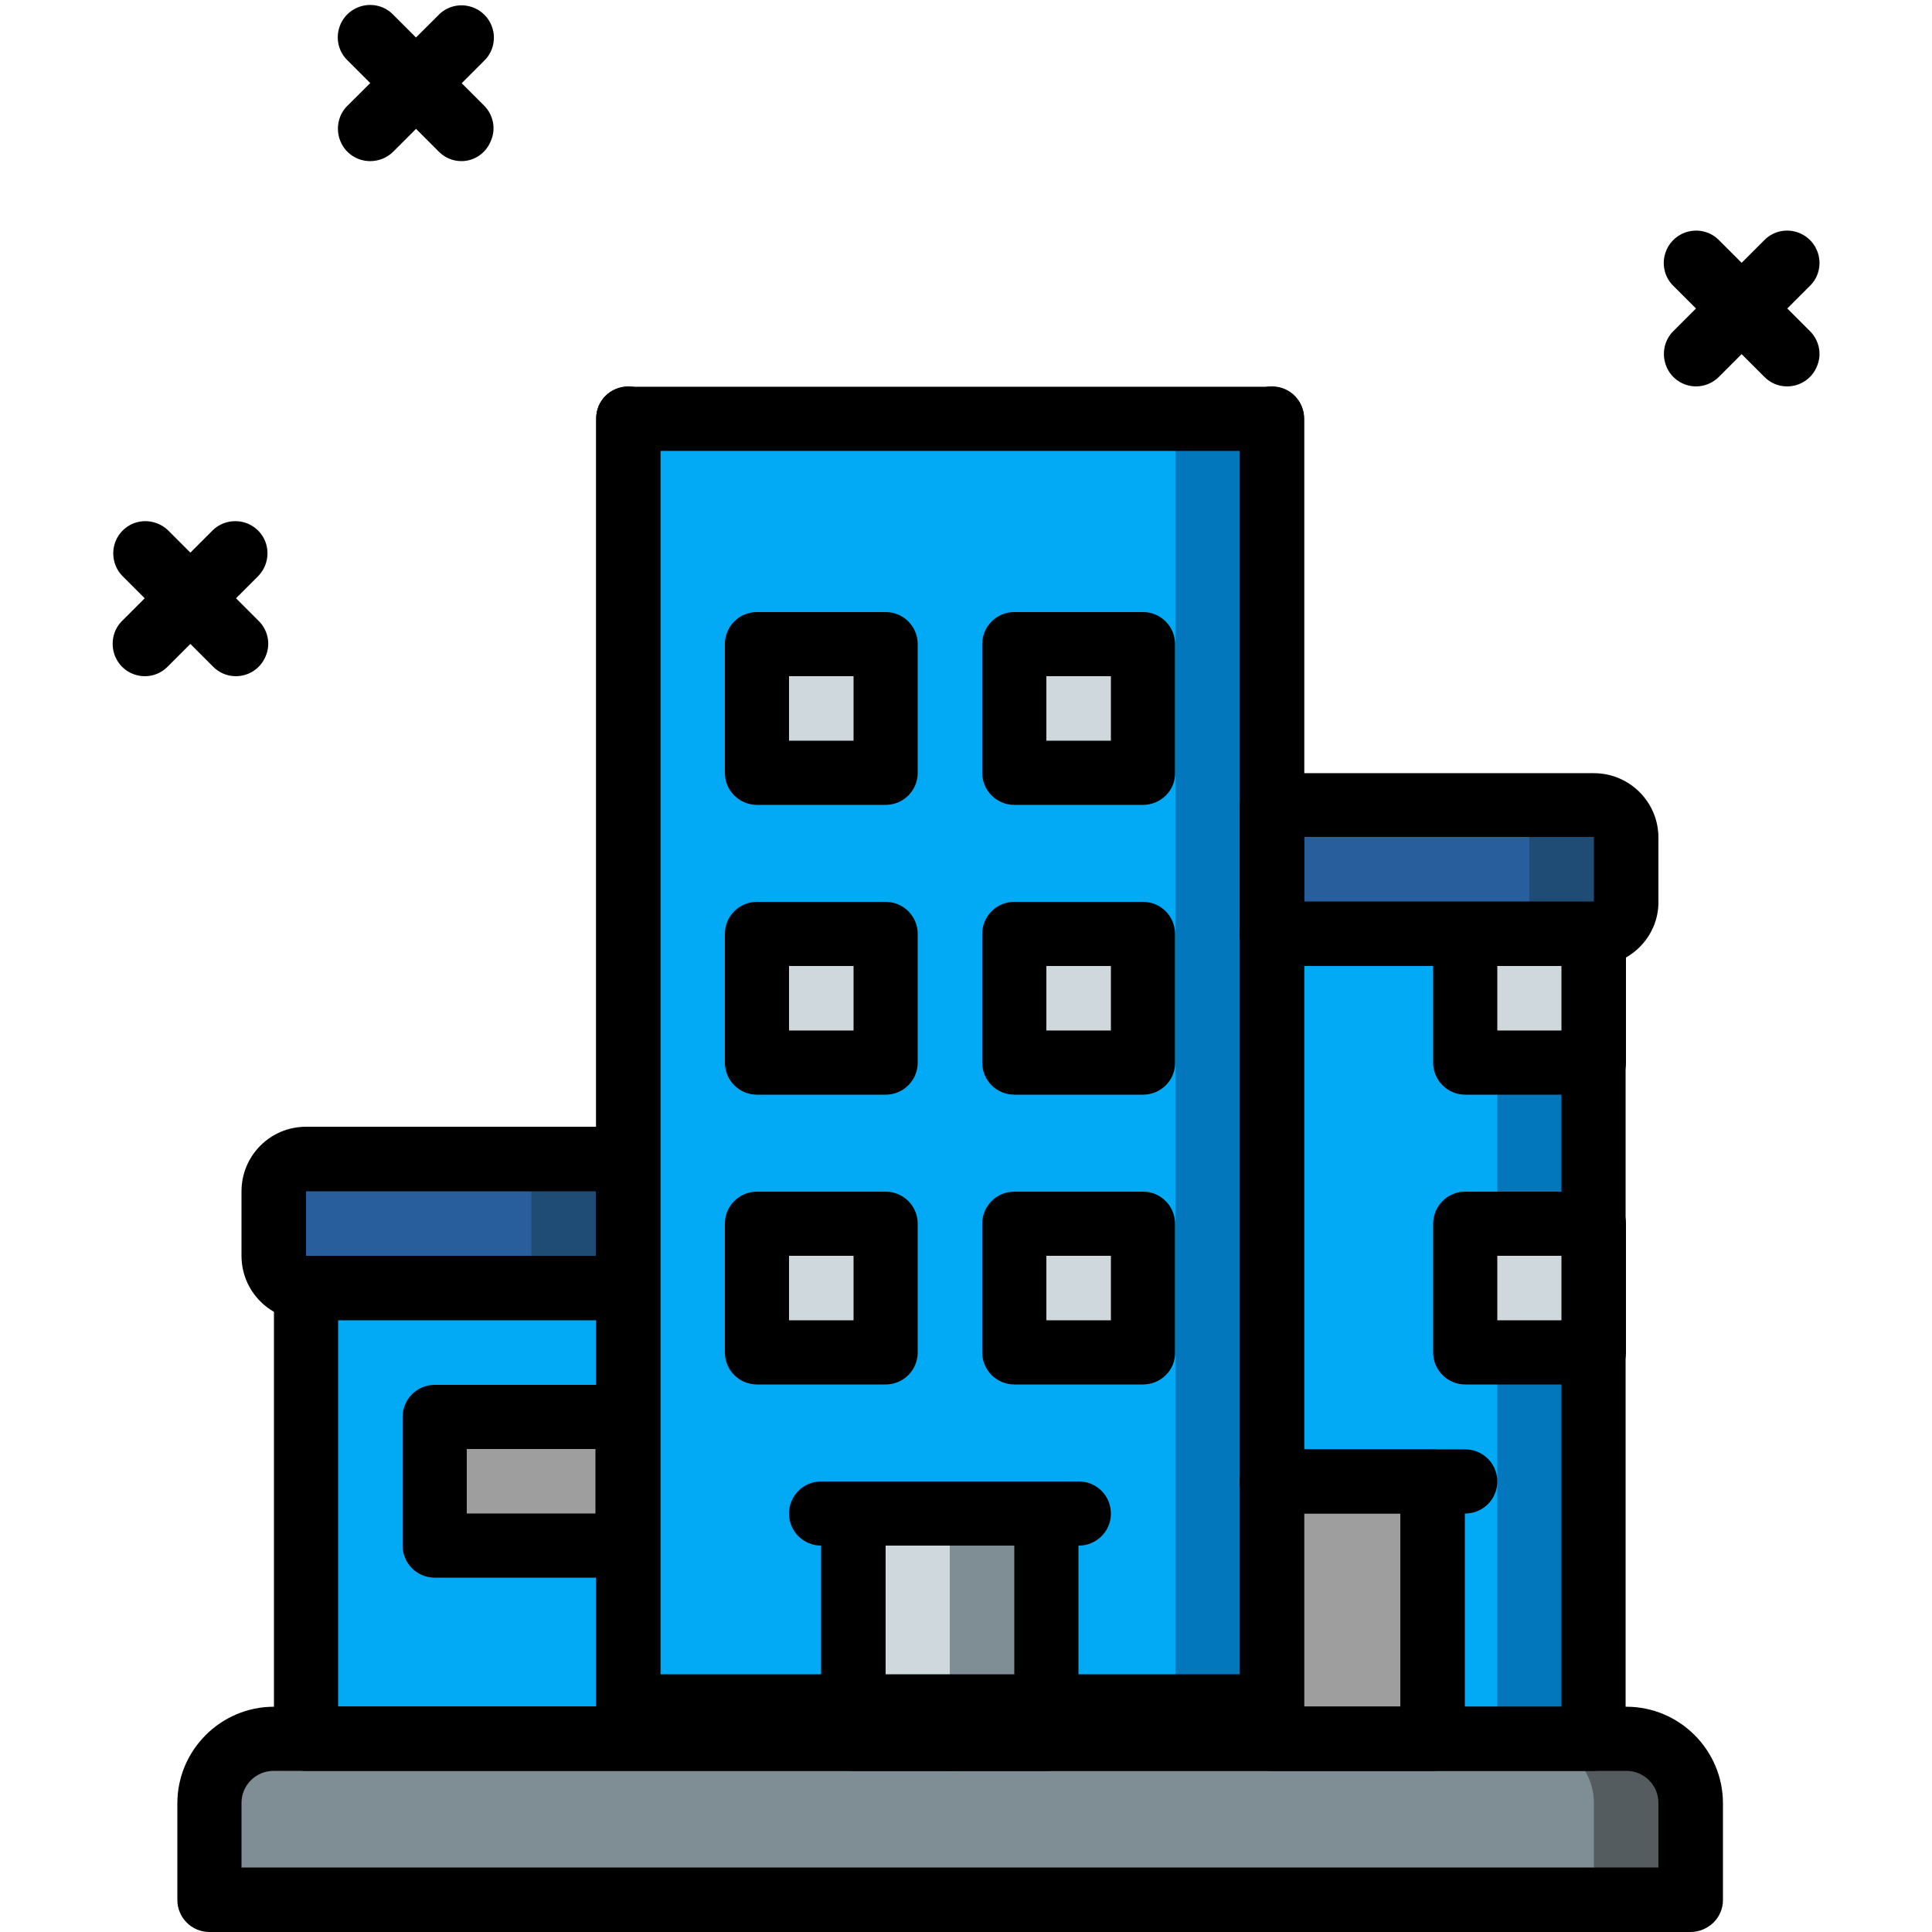 <?xml version="1.0" encoding="utf-8"?>
<!-- Generator: Adobe Illustrator 24.0.2, SVG Export Plug-In . SVG Version: 6.00 Build 0)  -->
<svg version="1.1" id="Layer_1" xmlns="http://www.w3.org/2000/svg" xmlns:xlink="http://www.w3.org/1999/xlink" x="0px" y="0px"
	 viewBox="0 0 512 512" style="enable-background:new 0 0 512 512;" xml:space="preserve">
<style type="text/css">
	.st0{fill:#0377BC;}
	.st1{fill:#02A9F4;}
	.st2{fill:#1F4C75;}
	.st3{fill:#9E9E9E;}
	.st4{fill:#CFD8DC;}
	.st5{fill:#275E9B;}
	.st6{fill:#7F8E94;}
	.st7{fill:#545C60;}
</style>
<title>012 - Building Growth</title>
<desc>Created with Sketch.</desc>
<g id="Page-1">
	<g id="_x30_12---Building-Growth" transform="translate(0, -1)">
		<polygon id="Shape" class="st0" points="422.4,239.9 422.4,461.8 251.7,461.8 337.1,239.9 		"/>
		<polygon id="Shape_1_" class="st1" points="396.8,239.9 396.8,461.8 251.7,461.8 337.1,239.9 		"/>
		<path id="Shape_2_" class="st2" d="M430.9,222.9V240c0,4.7-3.8,8.5-8.5,8.5h-85.3v-34.1h85.3C427.1,214.3,430.9,218.2,430.9,222.9
			z"/>
		<rect id="Rectangle-path" x="337.1" y="393.5" class="st3" width="42.7" height="68.3"/>
		<path id="Shape_3_" class="st4" d="M396.8,325.3h25.6v34.1h-25.6c-4.7,0-8.5-3.8-8.5-8.5v-17.1
			C388.3,329.1,392.1,325.3,396.8,325.3z"/>
		<path id="Shape_4_" class="st4" d="M388.3,248.5h34.1v34.1h-25.6c-4.7,0-8.5-3.8-8.5-8.5V248.5z"/>
		<polygon id="Shape_5_" class="st1" points="183.5,333.8 81.1,333.8 81.1,470.3 166.4,470.3 251.7,470.3 		"/>
		<path id="Shape_6_" class="st2" d="M183.5,308.2v34.1H81.1c-4.7,0-8.5-3.8-8.5-8.5v-17.1c0-4.7,3.8-8.5,8.5-8.5H183.5z"/>
		<path id="Shape_7_" class="st5" d="M405.3,222.9V240c0,4.7-3.8,8.5-8.5,8.5h-59.7v-34.1h59.7C401.5,214.3,405.3,218.2,405.3,222.9
			z"/>
		<path id="Shape_8_" class="st5" d="M140.8,308.2v34.1H81.1c-4.7,0-8.5-3.8-8.5-8.5v-17.1c0-4.7,3.8-8.5,8.5-8.5H140.8z"/>
		<path id="Shape_9_" class="st3" d="M123.7,376.5h59.7v34.1h-59.7c-4.7,0-8.5-3.8-8.5-8.5V385C115.2,380.3,119,376.5,123.7,376.5z"
			/>
		<rect id="Rectangle-path_1_" x="166.4" y="111.9" class="st0" width="170.7" height="366.9"/>
		<rect id="Rectangle-path_2_" x="166.4" y="111.9" class="st1" width="145.1" height="366.9"/>
		<rect id="Rectangle-path_3_" x="226.1" y="402.1" class="st4" width="51.2" height="59.7"/>
		<rect id="Rectangle-path_4_" x="251.7" y="402.1" class="st6" width="25.6" height="59.7"/>
		<path id="Rectangle-path_5_" class="st4" d="M204.8,171.7h25.6c2.4,0,4.3,1.9,4.3,4.3v25.6c0,2.4-1.9,4.3-4.3,4.3h-25.6
			c-2.4,0-4.3-1.9-4.3-4.3V176C200.5,173.6,202.4,171.7,204.8,171.7z"/>
		<path id="Rectangle-path_6_" class="st4" d="M273.1,171.7h25.6c2.4,0,4.3,1.9,4.3,4.3v25.6c0,2.4-1.9,4.3-4.3,4.3h-25.6
			c-2.4,0-4.3-1.9-4.3-4.3V176C268.8,173.6,270.7,171.7,273.1,171.7z"/>
		<path id="Rectangle-path_7_" class="st4" d="M204.8,248.5h25.6c2.4,0,4.3,1.9,4.3,4.3v25.6c0,2.4-1.9,4.3-4.3,4.3h-25.6
			c-2.4,0-4.3-1.9-4.3-4.3v-25.6C200.5,250.4,202.4,248.5,204.8,248.5z"/>
		<path id="Rectangle-path_8_" class="st4" d="M204.8,325.3h25.6c2.4,0,4.3,1.9,4.3,4.3v25.6c0,2.4-1.9,4.3-4.3,4.3h-25.6
			c-2.4,0-4.3-1.9-4.3-4.3v-25.6C200.5,327.2,202.4,325.3,204.8,325.3z"/>
		<path id="Rectangle-path_9_" class="st4" d="M273.1,248.5h25.6c2.4,0,4.3,1.9,4.3,4.3v25.6c0,2.4-1.9,4.3-4.3,4.3h-25.6
			c-2.4,0-4.3-1.9-4.3-4.3v-25.6C268.8,250.4,270.7,248.5,273.1,248.5z"/>
		<path id="Rectangle-path_10_" class="st4" d="M273.1,325.3h25.6c2.4,0,4.3,1.9,4.3,4.3v25.6c0,2.4-1.9,4.3-4.3,4.3h-25.6
			c-2.4,0-4.3-1.9-4.3-4.3v-25.6C268.8,327.2,270.7,325.3,273.1,325.3z"/>
		<path id="Shape_12_" class="st7" d="M448,478.9v25.6H55.5v-25.6c0-9.4,7.7-17,17.1-17.1H431C440.3,461.8,448,469.5,448,478.9z"/>
		<path id="Shape_13_" class="st6" d="M422.4,478.9v25.6H55.5v-25.6c0-9.4,7.7-17,17.1-17.1h332.8
			C414.7,461.8,422.4,469.5,422.4,478.9z"/>
		<path id="Shape_14_" d="M448,513H55.5c-4.7,0-8.5-3.8-8.5-8.5v-25.6c0-14.1,11.5-25.6,25.6-25.6H431c14.1,0,25.6,11.5,25.6,25.6
			v25.6c0,2.3-0.9,4.4-2.5,6C452.4,512.1,450.3,513,448,513z M64,495.9h375.5v-17.1c0-4.7-3.8-8.5-8.5-8.5H72.5
			c-4.7,0-8.5,3.8-8.5,8.5V495.9z"/>
		<path id="Shape_15_" d="M337.2,461.7H166.5c-4.7,0-8.5-3.8-8.5-8.5V111.9c0-4.7,3.8-8.5,8.5-8.5s8.5,3.8,8.5,8.5v332.8h153.6
			V111.9c0-4.7,3.8-8.5,8.5-8.5s8.5,3.8,8.5,8.5v341.3C345.7,457.9,341.9,461.7,337.2,461.7z"/>
		<path id="Shape_16_" d="M251.7,470.3H81.1c-4.7,0-8.5-3.8-8.5-8.5V342.3c0-4.7,3.8-8.5,8.5-8.5h85.3c4.7,0,8.5,3.8,8.5,8.5
			s-3.8,8.5-8.5,8.5H89.6v102.4h162.1c4.7,0,8.5,3.8,8.5,8.5S256.4,470.3,251.7,470.3z"/>
		<path id="Shape_17_" d="M422.4,470.3H251.7c-4.7,0-8.5-3.8-8.5-8.5s3.8-8.5,8.5-8.5h162.1V257H337c-4.7,0-8.5-3.8-8.5-8.5
			s3.8-8.5,8.5-8.5h85.3c4.7,0,8.5,3.8,8.5,8.5v213.3C430.9,466.5,427.1,470.3,422.4,470.3z"/>
		<path id="Shape_18_" d="M166.4,350.9H81.1c-9.4,0-17.1-7.6-17.1-17.1v-17.1c0-9.4,7.6-17.1,17.1-17.1h85.3c4.7,0,8.5,3.8,8.5,8.5
			v34.1C174.9,347,171.1,350.9,166.4,350.9z M81.1,316.7v17.1h76.8v-17.1H81.1z"/>
		<path id="Shape_19_" d="M422.4,257h-85.3c-4.7,0-8.5-3.8-8.5-8.5v-34.1c0-4.7,3.8-8.5,8.5-8.5h85.3c9.4,0,17.1,7.6,17.1,17.1v17.1
			C439.5,249.4,431.8,257,422.4,257z M345.6,239.9h76.8v-17.1h-76.8L345.6,239.9L345.6,239.9z"/>
		<path id="Shape_20_" d="M277.3,470.3h-51.2c-4.7,0-8.5-3.8-8.5-8.5v-59.7c0-4.7,3.8-8.5,8.5-8.5h51.2c4.7,0,8.5,3.8,8.5,8.5v59.7
			C285.9,466.5,282,470.3,277.3,470.3z M234.7,453.3h34.1v-42.7h-34.1L234.7,453.3L234.7,453.3z"/>
		<path id="Shape_21_" d="M285.9,410.6h-68.3c-4.7,0-8.5-3.8-8.5-8.5s3.8-8.5,8.5-8.5h68.3c4.7,0,8.5,3.8,8.5,8.5
			S290.6,410.6,285.9,410.6z"/>
		<path id="Shape_22_" d="M379.7,470.3H337c-4.7,0-8.5-3.8-8.5-8.5s3.8-8.5,8.5-8.5h34.1v-51.2H337c-4.7,0-8.5-3.8-8.5-8.5
			s3.8-8.5,8.5-8.5h42.7c4.7,0,8.5,3.8,8.5,8.5v68.3C388.3,466.5,384.4,470.3,379.7,470.3z"/>
		<path id="Shape_23_" d="M388.3,402.1h-51.2c-4.7,0-8.5-3.8-8.5-8.5s3.8-8.5,8.5-8.5h51.2c4.7,0,8.5,3.8,8.5,8.5
			S393,402.1,388.3,402.1z"/>
		<path id="Shape_24_" d="M234.7,367.9h-34.1c-4.7,0-8.5-3.8-8.5-8.5v-34.1c0-4.7,3.8-8.5,8.5-8.5h34.1c4.7,0,8.5,3.8,8.5,8.5v34.1
			C243.2,364.1,239.4,367.9,234.7,367.9z M209.1,350.9h17.1v-17.1h-17.1V350.9z"/>
		<path id="Shape_25_" d="M166.4,419.1h-51.2c-4.7,0-8.5-3.8-8.5-8.5v-34.1c0-4.7,3.8-8.5,8.5-8.5h51.2c4.7,0,8.5,3.8,8.5,8.5v34.1
			C174.9,415.3,171.1,419.1,166.4,419.1z M123.7,402.1h34.1V385h-34.1C123.7,385,123.7,402.1,123.7,402.1z"/>
		<path id="Shape_26_" d="M422.4,367.9h-34.1c-4.7,0-8.5-3.8-8.5-8.5v-34.1c0-4.7,3.8-8.5,8.5-8.5h34.1c4.7,0,8.5,3.8,8.5,8.5v34.1
			C430.9,364.1,427.1,367.9,422.4,367.9z M396.8,350.9h17.1v-17.1h-17.1V350.9z"/>
		<path id="Shape_27_" d="M422.4,291.1h-34.1c-4.7,0-8.5-3.8-8.5-8.5v-34.1c0-4.7,3.8-8.5,8.5-8.5h34.1c4.7,0,8.5,3.8,8.5,8.5v34.1
			C430.9,287.3,427.1,291.1,422.4,291.1z M396.8,274.1h17.1V257h-17.1V274.1z"/>
		<path id="Shape_28_" d="M302.9,367.9h-34.1c-4.7,0-8.5-3.8-8.5-8.5v-34.1c0-4.7,3.8-8.5,8.5-8.5h34.1c4.7,0,8.5,3.8,8.5,8.5v34.1
			C311.5,364.1,307.6,367.9,302.9,367.9z M277.3,350.9h17.1v-17.1h-17.1V350.9z"/>
		<path id="Shape_29_" d="M234.7,291.1h-34.1c-4.7,0-8.5-3.8-8.5-8.5v-34.1c0-4.7,3.8-8.5,8.5-8.5h34.1c4.7,0,8.5,3.8,8.5,8.5v34.1
			C243.2,287.3,239.4,291.1,234.7,291.1z M209.1,274.1h17.1V257h-17.1V274.1z"/>
		<path id="Shape_30_" d="M302.9,291.1h-34.1c-4.7,0-8.5-3.8-8.5-8.5v-34.1c0-4.7,3.8-8.5,8.5-8.5h34.1c4.7,0,8.5,3.8,8.5,8.5v34.1
			C311.5,287.3,307.6,291.1,302.9,291.1z M277.3,274.1h17.1V257h-17.1V274.1z"/>
		<path id="Shape_31_" d="M234.7,214.3h-34.1c-4.7,0-8.5-3.8-8.5-8.5v-34.1c0-4.7,3.8-8.5,8.5-8.5h34.1c4.7,0,8.5,3.8,8.5,8.5v34.1
			C243.2,210.5,239.4,214.3,234.7,214.3z M209.1,197.3h17.1v-17.1h-17.1V197.3z"/>
		<path id="Shape_32_" d="M302.9,214.3h-34.1c-4.7,0-8.5-3.8-8.5-8.5v-34.1c0-4.7,3.8-8.5,8.5-8.5h34.1c4.7,0,8.5,3.8,8.5,8.5v34.1
			C311.5,210.5,307.6,214.3,302.9,214.3z M277.3,197.3h17.1v-17.1h-17.1V197.3z"/>
		<path id="Shape_35_" d="M122.3,43.7c-2.3,0-4.4-0.9-6-2.5L92.1,17c-2.2-2.1-3.1-5.3-2.3-8.3c0.8-3,3.1-5.3,6.1-6.1
			s6.2,0.1,8.3,2.3L128.3,29c2.4,2.4,3.2,6.1,1.8,9.3C128.8,41.6,125.7,43.7,122.3,43.7z"/>
		<path id="Shape_36_" d="M98.1,43.7c-3.5,0-6.6-2.1-7.9-5.3s-0.6-6.9,1.8-9.3L116.2,5c2.1-2.2,5.3-3.1,8.3-2.3s5.3,3.1,6.1,6.1
			s-0.1,6.2-2.3,8.3l-24.1,24.1C102.6,42.8,100.4,43.7,98.1,43.7z"/>
		<path id="Shape_37_" d="M473.6,103.4c-2.3,0-4.4-0.9-6-2.5l-24.1-24.1c-2.2-2.1-3.1-5.3-2.3-8.3c0.8-3,3.1-5.3,6.1-6.1
			s6.2,0.1,8.3,2.3l24.1,24.1c2.4,2.4,3.2,6.1,1.8,9.3C480.2,101.3,477.1,103.4,473.6,103.4z"/>
		<path id="Shape_38_" d="M449.5,103.4c-3.5,0-6.6-2.1-7.9-5.3c-1.3-3.2-0.6-6.9,1.8-9.3l24.1-24.1c2.1-2.2,5.3-3.1,8.3-2.3
			s5.3,3.1,6.1,6.1c0.8,3-0.1,6.2-2.3,8.3l-24.1,24.1C453.9,102.5,451.7,103.4,449.5,103.4z"/>
		<path id="Shape_39_" d="M62.5,180.2c-2.3,0-4.4-0.9-6-2.5l-24.1-24.1c-3.2-3.3-3.2-8.7,0.1-12s8.6-3.3,12-0.1l24.1,24.1
			c2.4,2.4,3.2,6.1,1.8,9.3C69.1,178.1,66,180.2,62.5,180.2z"/>
		<path id="Shape_40_" d="M38.4,180.2c-3.5,0-6.6-2.1-7.9-5.3s-0.6-6.9,1.8-9.3l24.1-24.1c3.3-3.2,8.7-3.2,12,0.1s3.3,8.6,0.1,12
			l-24.1,24.1C42.8,179.3,40.7,180.2,38.4,180.2z"/>
		<path id="Shape_10_" d="M166.4,103.5h170.7c4.7,0,8.5,3.8,8.5,8.5v341.3c0,4.7-3.8,8.5-8.5,8.5c-4.7,0-8.5-3.8-8.5-8.5V120.5H175
			v332.8c0,4.7-3.8,8.5-8.5,8.5s-8.5-3.8-8.5-8.5V112C157.9,107.3,161.7,103.5,166.4,103.5z"/>
	</g>
</g>
</svg>
